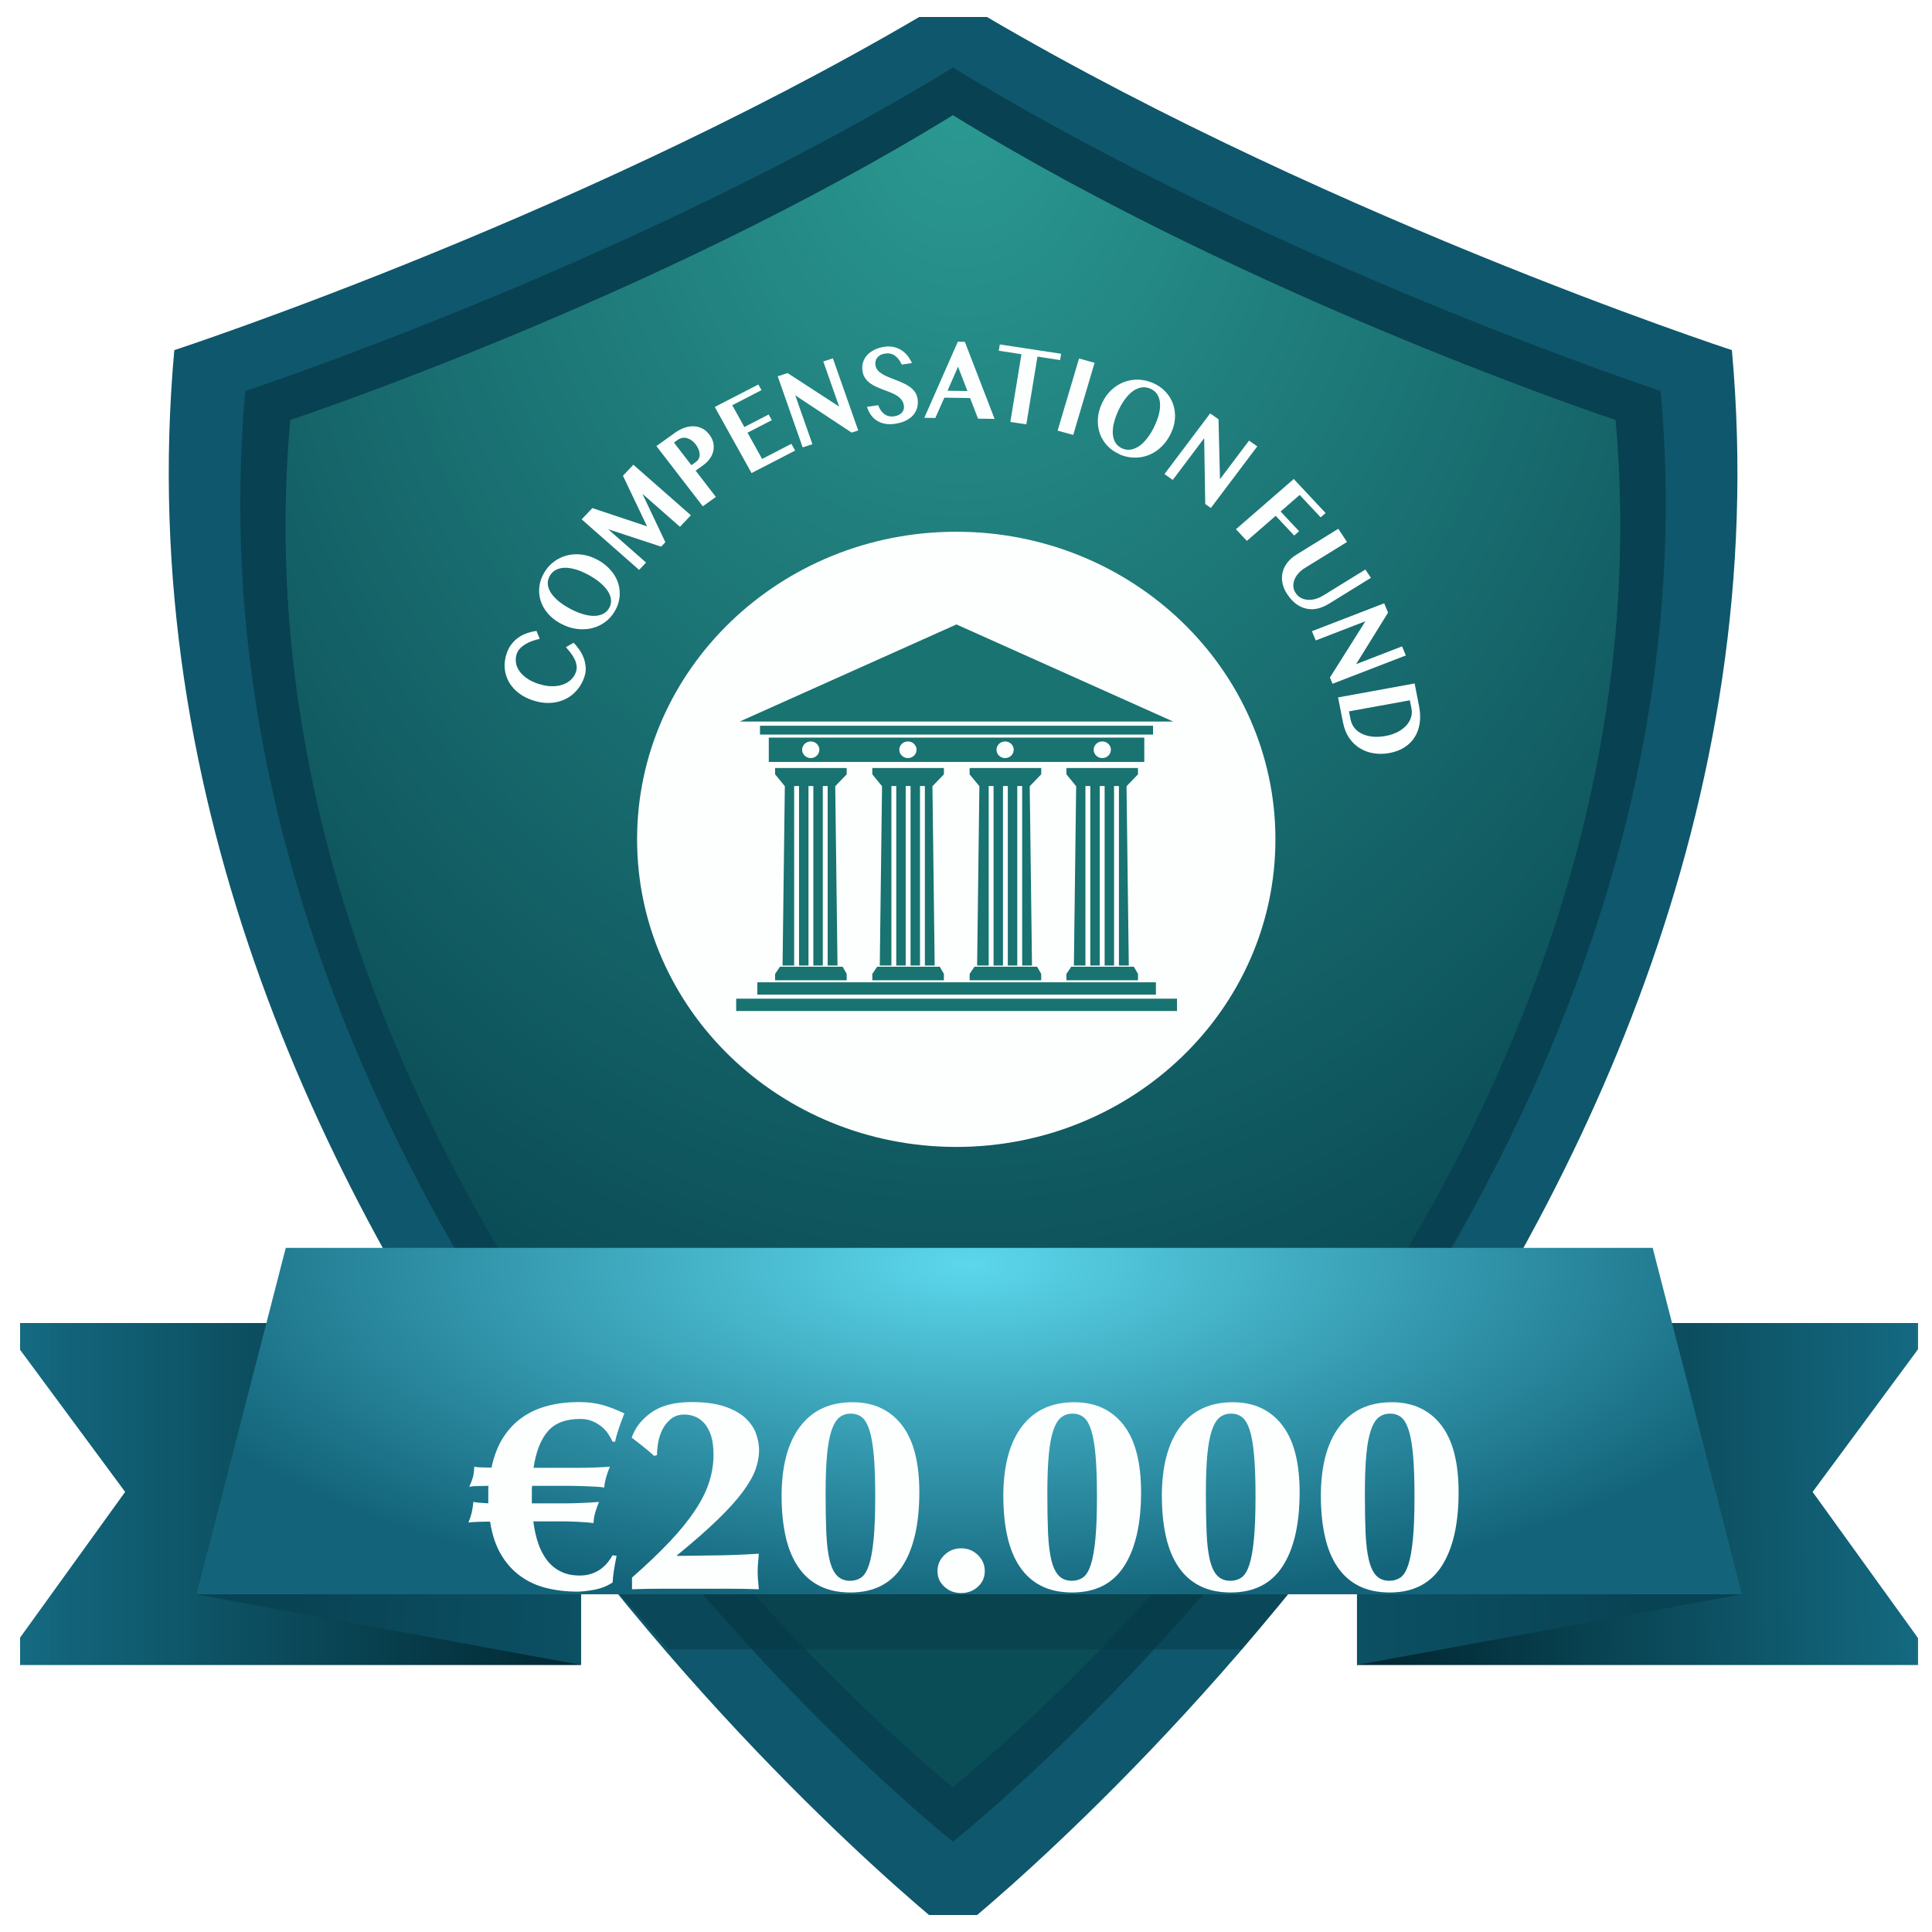 <svg width="57" height="57" viewBox="0 0 57 57" fill="none" xmlns="http://www.w3.org/2000/svg">
<g clip-path="url(#clip0_1693_8963)">
<mask id="mask0_1693_8963" style="mask-type:luminance" maskUnits="userSpaceOnUse" x="0" y="-1" width="58" height="59">
<path d="M57.157 -0.094H0.009V57.085H57.157V-0.094Z" fill="white"/>
</mask>
<g mask="url(#mask0_1693_8963)">
<path d="M51.096 10.33C51.096 10.33 38.513 6.213 28.119 -0.094C17.726 6.213 5.143 10.33 5.143 10.33C2.711 37.151 28.119 57.085 28.119 57.085C28.119 57.085 53.528 37.151 51.096 10.33Z" fill="#0F576C"/>
<path d="M48.994 11.535C48.994 11.535 37.56 7.766 28.116 1.993C18.671 7.767 7.239 11.535 7.239 11.535C5.029 36.086 28.116 54.334 28.116 54.334C28.116 54.334 51.203 36.086 48.994 11.535Z" fill="#084151"/>
<path d="M47.664 12.39C47.664 12.39 36.958 8.838 28.114 3.398C19.27 8.84 8.564 12.39 8.564 12.39C6.495 35.528 28.114 52.725 28.114 52.725C28.114 52.725 49.733 35.528 47.664 12.39Z" fill="url(#paint0_radial_1693_8963)"/>
<path d="M17.479 46.126L38.472 46.472L36.636 48.663H19.727L17.479 46.126Z" fill="#073A47" fill-opacity="0.5"/>
<g filter="url(#filter0_d_1693_8963)">
<path d="M28.212 31.43C33.413 31.43 37.629 27.367 37.629 22.355C37.629 17.343 33.413 13.28 28.212 13.28C23.012 13.28 18.796 17.343 18.796 22.355C18.796 27.367 23.012 31.43 28.212 31.43Z" fill="#FDFFFF"/>
</g>
<path d="M10.11 39.033H0.009L3.692 44.016L0.009 49.124H17.135L10.11 39.033Z" fill="url(#paint1_linear_1693_8963)"/>
<path d="M17.145 45.019V49.121L5.797 47.038L17.145 45.019Z" fill="url(#paint2_linear_1693_8963)"/>
<path d="M47.06 39.033H57.161L53.478 44.016L57.161 49.124H40.035L47.06 39.033Z" fill="url(#paint3_linear_1693_8963)"/>
<path d="M40.035 45.019V49.121L51.384 47.038L40.035 45.019Z" fill="url(#paint4_linear_1693_8963)"/>
<path d="M8.431 36.816H48.759L51.393 47.036H5.797L8.431 36.816Z" fill="url(#paint5_radial_1693_8963)"/>
<g filter="url(#filter1_d_1693_8963)">
<path d="M15.906 18.977C16.047 19.022 16.178 19.043 16.299 19.042C16.42 19.042 16.527 19.022 16.62 18.988C16.713 18.953 16.791 18.904 16.855 18.84C16.919 18.777 16.964 18.704 16.992 18.622C17.013 18.56 17.019 18.498 17.011 18.436C17.003 18.373 16.985 18.311 16.955 18.25C16.925 18.189 16.889 18.128 16.844 18.068C16.798 18.008 16.749 17.949 16.696 17.89L16.922 17.759C16.986 17.822 17.044 17.894 17.098 17.972C17.151 18.05 17.194 18.134 17.225 18.22C17.256 18.306 17.274 18.396 17.28 18.489C17.285 18.581 17.272 18.672 17.242 18.764C17.191 18.919 17.115 19.051 17.016 19.164C16.918 19.277 16.802 19.365 16.67 19.427C16.538 19.489 16.394 19.526 16.236 19.534C16.078 19.543 15.913 19.52 15.742 19.466C15.576 19.414 15.431 19.34 15.308 19.247C15.186 19.154 15.089 19.045 15.018 18.922C14.948 18.799 14.906 18.665 14.891 18.521C14.877 18.376 14.896 18.227 14.949 18.072C14.983 17.97 15.03 17.88 15.089 17.804C15.147 17.728 15.214 17.663 15.29 17.609C15.365 17.555 15.449 17.512 15.54 17.48C15.631 17.448 15.726 17.424 15.828 17.41L15.924 17.644C15.846 17.661 15.769 17.683 15.696 17.709C15.623 17.736 15.556 17.767 15.497 17.804C15.436 17.841 15.384 17.882 15.34 17.93C15.296 17.977 15.265 18.031 15.244 18.091C15.217 18.173 15.21 18.257 15.222 18.343C15.233 18.43 15.267 18.512 15.322 18.591C15.377 18.671 15.452 18.744 15.549 18.811C15.646 18.879 15.766 18.935 15.908 18.98L15.906 18.977Z" fill="#FDFFFF"/>
<path d="M18.137 16.831C18.059 16.963 17.96 17.072 17.84 17.158C17.721 17.243 17.589 17.302 17.447 17.334C17.303 17.366 17.154 17.371 16.996 17.348C16.839 17.325 16.683 17.271 16.529 17.186C16.379 17.104 16.254 17.003 16.156 16.887C16.058 16.769 15.989 16.645 15.948 16.511C15.907 16.377 15.895 16.24 15.913 16.098C15.931 15.957 15.978 15.82 16.057 15.688C16.135 15.556 16.233 15.447 16.35 15.362C16.467 15.275 16.596 15.215 16.736 15.181C16.876 15.146 17.023 15.139 17.177 15.16C17.33 15.181 17.482 15.231 17.631 15.313C17.738 15.371 17.831 15.437 17.911 15.51C17.991 15.584 18.059 15.661 18.114 15.745C18.169 15.829 18.211 15.916 18.239 16.006C18.267 16.096 18.283 16.188 18.284 16.282C18.287 16.375 18.275 16.468 18.251 16.561C18.226 16.654 18.189 16.744 18.136 16.831H18.137ZM17.97 16.739C18.016 16.66 18.035 16.577 18.027 16.491C18.019 16.406 17.988 16.321 17.933 16.237C17.879 16.152 17.803 16.071 17.708 15.989C17.612 15.908 17.5 15.832 17.372 15.762C17.245 15.693 17.123 15.639 17.006 15.602C16.888 15.567 16.779 15.547 16.679 15.547C16.58 15.547 16.49 15.566 16.412 15.604C16.333 15.642 16.271 15.7 16.224 15.78C16.177 15.861 16.156 15.943 16.162 16.027C16.168 16.111 16.197 16.194 16.248 16.277C16.3 16.36 16.372 16.439 16.464 16.519C16.556 16.597 16.666 16.671 16.793 16.741C16.921 16.812 17.046 16.867 17.167 16.905C17.288 16.943 17.399 16.964 17.502 16.966C17.605 16.969 17.697 16.951 17.777 16.914C17.857 16.878 17.922 16.82 17.97 16.739Z" fill="#FDFFFF"/>
<path d="M17.161 14.118L17.476 13.786L19.09 14.325L18.379 12.832L18.686 12.507L20.383 13.998L20.061 14.338L18.954 13.366L19.63 14.793L19.506 14.924L17.942 14.41L19.061 15.393L18.856 15.61L17.16 14.118H17.161Z" fill="#FDFFFF"/>
<path d="M19.365 11.957L19.912 11.566C20 11.502 20.09 11.455 20.183 11.42C20.277 11.387 20.368 11.371 20.456 11.372C20.545 11.373 20.63 11.394 20.71 11.433C20.79 11.472 20.863 11.533 20.926 11.616C20.991 11.701 21.032 11.785 21.047 11.87C21.063 11.955 21.061 12.038 21.041 12.118C21.021 12.197 20.985 12.272 20.933 12.34C20.882 12.409 20.821 12.468 20.749 12.519L20.523 12.682L21.121 13.457L20.735 13.734L19.366 11.957H19.365ZM20.399 12.52L20.524 12.43C20.569 12.399 20.6 12.362 20.618 12.322C20.637 12.28 20.644 12.237 20.642 12.191C20.639 12.144 20.628 12.097 20.608 12.049C20.588 12 20.56 11.954 20.527 11.91C20.486 11.857 20.442 11.815 20.396 11.784C20.351 11.752 20.304 11.732 20.259 11.72C20.213 11.709 20.168 11.707 20.124 11.717C20.079 11.725 20.039 11.743 20 11.77L19.884 11.853L20.398 12.52H20.399Z" fill="#FDFFFF"/>
<path d="M22.373 10.139L22.466 10.306L21.604 10.752L21.961 11.395L22.678 11.025L22.771 11.192L22.054 11.562L22.485 12.336L23.348 11.89L23.459 12.089L22.173 12.753L21.088 10.803L22.374 10.139H22.373Z" fill="#FDFFFF"/>
<path d="M22.945 9.898L23.236 9.803L24.758 10.792L24.29 9.46L24.573 9.368L25.32 11.496L25.125 11.559L23.463 10.46L23.969 11.901L23.681 11.995L22.945 9.898Z" fill="#FDFFFF"/>
<path d="M26.421 11.298C26.305 11.316 26.202 11.316 26.11 11.298C26.018 11.281 25.938 11.25 25.868 11.205C25.799 11.16 25.74 11.104 25.692 11.034C25.644 10.965 25.606 10.887 25.579 10.799L25.908 10.75C25.928 10.803 25.953 10.852 25.982 10.896C26.012 10.94 26.045 10.978 26.085 11.008C26.124 11.038 26.168 11.06 26.217 11.072C26.266 11.085 26.321 11.088 26.383 11.078C26.422 11.072 26.461 11.061 26.498 11.046C26.537 11.031 26.569 11.009 26.597 10.983C26.624 10.956 26.644 10.924 26.658 10.886C26.671 10.848 26.673 10.803 26.665 10.752C26.654 10.687 26.63 10.632 26.593 10.586C26.556 10.54 26.509 10.499 26.454 10.465C26.399 10.43 26.338 10.4 26.27 10.374C26.202 10.347 26.134 10.321 26.063 10.294C25.992 10.268 25.923 10.239 25.855 10.209C25.787 10.178 25.724 10.142 25.668 10.101C25.612 10.059 25.564 10.01 25.525 9.952C25.485 9.894 25.459 9.826 25.447 9.747C25.433 9.659 25.436 9.576 25.459 9.498C25.48 9.419 25.519 9.348 25.574 9.283C25.629 9.22 25.699 9.166 25.787 9.121C25.874 9.076 25.976 9.045 26.094 9.027C26.191 9.012 26.281 9.015 26.364 9.033C26.448 9.052 26.525 9.083 26.593 9.127C26.662 9.17 26.722 9.226 26.775 9.291C26.827 9.357 26.87 9.429 26.905 9.507L26.607 9.552C26.582 9.502 26.553 9.456 26.524 9.412C26.494 9.369 26.459 9.332 26.419 9.301C26.38 9.27 26.336 9.248 26.286 9.234C26.235 9.22 26.177 9.218 26.111 9.228C26.049 9.237 25.998 9.255 25.96 9.279C25.922 9.303 25.891 9.332 25.869 9.364C25.848 9.396 25.835 9.431 25.829 9.468C25.823 9.505 25.823 9.539 25.829 9.573C25.838 9.63 25.862 9.681 25.899 9.724C25.936 9.766 25.984 9.804 26.04 9.838C26.097 9.871 26.16 9.901 26.229 9.929C26.299 9.957 26.369 9.984 26.441 10.012C26.513 10.04 26.585 10.069 26.654 10.102C26.725 10.134 26.788 10.171 26.845 10.213C26.903 10.254 26.952 10.304 26.992 10.359C27.032 10.414 27.058 10.48 27.07 10.555C27.085 10.644 27.082 10.729 27.062 10.811C27.042 10.892 27.005 10.965 26.951 11.032C26.897 11.099 26.824 11.154 26.735 11.2C26.646 11.247 26.54 11.279 26.417 11.297L26.421 11.298Z" fill="#FDFFFF"/>
<path d="M28.466 8.882L29.344 11.155L28.855 11.147L28.62 10.539L27.862 10.528L27.595 11.127L27.27 11.123L28.259 8.878L28.466 8.882ZM27.955 10.324L28.542 10.333L28.265 9.614L27.955 10.324Z" fill="#FDFFFF"/>
<path d="M31.307 9.232L31.276 9.419L30.608 9.317L30.28 11.316L29.808 11.245L30.136 9.246L29.467 9.144L29.498 8.958L31.305 9.233L31.307 9.232Z" fill="#FDFFFF"/>
<path d="M31.835 9.373L32.294 9.5L31.663 11.628L31.203 11.501L31.835 9.373Z" fill="#FDFFFF"/>
<path d="M33.028 12.195C32.884 12.132 32.763 12.048 32.664 11.941C32.565 11.834 32.492 11.713 32.446 11.579C32.4 11.444 32.382 11.301 32.391 11.148C32.401 10.994 32.443 10.84 32.516 10.685C32.587 10.533 32.679 10.404 32.792 10.3C32.904 10.195 33.028 10.118 33.161 10.068C33.295 10.017 33.437 9.993 33.584 9.997C33.732 10.002 33.877 10.035 34.02 10.097C34.164 10.16 34.285 10.245 34.384 10.35C34.483 10.455 34.557 10.573 34.605 10.705C34.653 10.836 34.673 10.976 34.666 11.126C34.659 11.276 34.62 11.425 34.548 11.575C34.498 11.682 34.438 11.778 34.37 11.862C34.301 11.947 34.226 12.019 34.145 12.079C34.063 12.139 33.977 12.188 33.888 12.222C33.797 12.258 33.703 12.281 33.608 12.291C33.512 12.302 33.414 12.299 33.316 12.284C33.218 12.269 33.121 12.241 33.025 12.199L33.028 12.195ZM33.108 12.026C33.194 12.064 33.281 12.076 33.368 12.059C33.456 12.043 33.541 12.005 33.623 11.947C33.706 11.888 33.784 11.807 33.859 11.708C33.934 11.609 34.002 11.495 34.063 11.364C34.124 11.236 34.167 11.114 34.195 10.999C34.223 10.883 34.231 10.776 34.223 10.681C34.214 10.585 34.187 10.501 34.141 10.429C34.095 10.358 34.029 10.303 33.943 10.265C33.855 10.226 33.768 10.214 33.682 10.226C33.596 10.24 33.512 10.275 33.431 10.331C33.35 10.388 33.273 10.464 33.201 10.561C33.128 10.656 33.061 10.768 33.001 10.896C32.94 11.025 32.895 11.151 32.865 11.27C32.836 11.39 32.825 11.498 32.831 11.597C32.839 11.696 32.865 11.783 32.909 11.857C32.955 11.93 33.02 11.987 33.108 12.026Z" fill="#FDFFFF"/>
<path d="M35.703 10.992L35.95 11.166L35.993 12.934L36.851 11.795L37.094 11.965L35.724 13.783L35.558 13.666L35.527 11.724L34.6 12.955L34.355 12.783L35.704 10.992H35.703Z" fill="#FDFFFF"/>
<path d="M39.109 13.932L38.963 14.059L38.344 13.398L37.782 13.887L38.328 14.469L38.182 14.596L37.637 14.014L36.786 14.754L36.464 14.41L38.17 12.928L39.109 13.932Z" fill="#FDFFFF"/>
<path d="M39.483 14.396L39.741 14.786L38.497 15.554C38.423 15.6 38.359 15.652 38.307 15.712C38.254 15.771 38.215 15.834 38.19 15.899C38.164 15.965 38.154 16.032 38.158 16.1C38.163 16.168 38.187 16.234 38.229 16.296C38.27 16.357 38.321 16.404 38.383 16.437C38.444 16.469 38.513 16.487 38.584 16.492C38.656 16.497 38.731 16.489 38.81 16.467C38.888 16.445 38.965 16.411 39.039 16.366L40.283 15.599L40.446 15.844L39.202 16.612C39.102 16.673 38.998 16.718 38.891 16.746C38.783 16.773 38.676 16.778 38.571 16.759C38.466 16.741 38.362 16.698 38.261 16.629C38.161 16.56 38.068 16.461 37.98 16.331C37.902 16.214 37.855 16.1 37.834 15.987C37.814 15.874 37.818 15.767 37.845 15.665C37.873 15.564 37.92 15.471 37.99 15.384C38.059 15.298 38.144 15.224 38.245 15.162L39.484 14.396H39.483Z" fill="#FDFFFF"/>
<path d="M40.838 16.596L40.952 16.87L40.01 18.39L41.365 17.866L41.477 18.134L39.314 18.969L39.237 18.785L40.284 17.125L38.819 17.691L38.705 17.419L40.837 16.595L40.838 16.596Z" fill="#FDFFFF"/>
<path d="M41.736 18.961L41.868 19.632C41.901 19.805 41.908 19.968 41.887 20.121C41.865 20.274 41.819 20.413 41.744 20.534C41.67 20.656 41.571 20.757 41.444 20.84C41.317 20.923 41.167 20.981 40.991 21.013C40.832 21.042 40.678 21.044 40.529 21.021C40.381 20.997 40.244 20.948 40.121 20.872C39.998 20.797 39.894 20.697 39.806 20.57C39.719 20.444 39.659 20.293 39.623 20.115L39.477 19.372L41.735 18.96L41.736 18.961ZM39.799 19.784L39.847 20.025C39.865 20.114 39.901 20.195 39.956 20.266C40.011 20.338 40.084 20.395 40.172 20.44C40.262 20.485 40.366 20.514 40.486 20.528C40.606 20.542 40.739 20.535 40.886 20.508C41.012 20.485 41.126 20.447 41.228 20.395C41.329 20.343 41.414 20.281 41.481 20.21C41.548 20.138 41.597 20.059 41.626 19.971C41.656 19.883 41.661 19.792 41.642 19.698L41.594 19.457L39.796 19.784H39.799Z" fill="#FDFFFF"/>
</g>
<g filter="url(#filter2_d_1693_8963)">
<path d="M18.421 39.29C18.359 39.449 18.304 39.599 18.255 39.741C18.207 39.882 18.171 40.011 18.148 40.126H18.072C18.043 40.06 18.003 39.987 17.952 39.909C17.901 39.829 17.837 39.757 17.761 39.692C17.684 39.628 17.592 39.571 17.484 39.524C17.377 39.478 17.255 39.455 17.118 39.455C16.694 39.455 16.375 39.575 16.166 39.816C15.957 40.055 15.814 40.416 15.741 40.897H17.008C17.201 40.897 17.372 40.895 17.523 40.889C17.673 40.883 17.83 40.875 17.995 40.864C17.956 40.952 17.92 41.049 17.889 41.155C17.858 41.261 17.836 41.37 17.825 41.479C17.763 41.469 17.688 41.459 17.6 41.455C17.513 41.449 17.423 41.446 17.332 41.442C17.241 41.44 17.155 41.436 17.073 41.434C16.99 41.432 16.924 41.429 16.873 41.429H15.7C15.694 41.457 15.691 41.484 15.691 41.511V41.946H16.669C16.832 41.946 17.003 41.941 17.179 41.933C17.355 41.925 17.519 41.916 17.672 41.904C17.633 41.998 17.597 42.096 17.566 42.2C17.535 42.303 17.515 42.413 17.511 42.527C17.38 42.511 17.226 42.498 17.048 42.49C16.869 42.482 16.732 42.477 16.635 42.477H15.734C15.763 42.707 15.81 42.919 15.874 43.112C15.939 43.306 16.027 43.476 16.137 43.621C16.247 43.766 16.383 43.878 16.542 43.956C16.701 44.036 16.887 44.075 17.103 44.075C17.233 44.075 17.349 44.058 17.452 44.022C17.554 43.986 17.645 43.94 17.724 43.883C17.802 43.825 17.871 43.761 17.928 43.69C17.984 43.619 18.033 43.548 18.073 43.477L18.192 43.493C18.159 43.652 18.131 43.796 18.112 43.928C18.092 44.059 18.08 44.176 18.074 44.28C17.904 44.39 17.719 44.462 17.517 44.497C17.316 44.533 17.155 44.55 17.036 44.55C16.713 44.55 16.408 44.514 16.122 44.444C15.836 44.373 15.579 44.256 15.353 44.091C15.125 43.928 14.934 43.713 14.778 43.448C14.623 43.183 14.517 42.862 14.459 42.485C14.351 42.485 14.245 42.486 14.14 42.49C14.034 42.492 13.928 42.499 13.82 42.511C13.899 42.331 13.948 42.128 13.965 41.904C14.033 41.916 14.103 41.924 14.173 41.929C14.244 41.934 14.322 41.94 14.406 41.945V41.527C14.406 41.484 14.409 41.451 14.415 41.429C14.318 41.429 14.22 41.431 14.117 41.434C14.015 41.436 13.924 41.443 13.845 41.455C13.885 41.373 13.92 41.285 13.947 41.193C13.976 41.1 13.99 40.991 13.99 40.866C14.058 40.877 14.131 40.883 14.211 40.886C14.29 40.889 14.385 40.891 14.493 40.891H14.501C14.575 40.542 14.691 40.243 14.849 39.998C15.008 39.752 15.2 39.553 15.423 39.399C15.647 39.246 15.899 39.134 16.18 39.063C16.462 38.991 16.757 38.957 17.069 38.957C17.336 38.957 17.57 38.986 17.775 39.043C17.98 39.101 18.195 39.184 18.421 39.293V39.29Z" fill="#FDFFFF"/>
<path d="M19.759 43.075C20.065 42.749 20.314 42.443 20.506 42.152C20.699 41.863 20.838 41.584 20.923 41.316C21.008 41.049 21.051 40.782 21.051 40.513C21.051 40.289 21.027 40.103 20.979 39.952C20.931 39.802 20.865 39.679 20.784 39.587C20.701 39.495 20.609 39.427 20.508 39.387C20.406 39.345 20.301 39.326 20.193 39.326C20.034 39.326 19.902 39.368 19.797 39.452C19.692 39.538 19.608 39.641 19.546 39.764C19.484 39.887 19.441 40.016 19.418 40.153C19.395 40.291 19.384 40.413 19.384 40.522L19.299 40.546C19.186 40.443 19.076 40.348 18.968 40.264C18.86 40.18 18.749 40.093 18.637 40.006C18.738 39.711 18.935 39.463 19.223 39.26C19.512 39.058 19.906 38.957 20.405 38.957C20.796 38.957 21.12 39.001 21.378 39.088C21.637 39.176 21.84 39.289 21.991 39.428C22.14 39.568 22.246 39.721 22.305 39.887C22.365 40.054 22.395 40.217 22.395 40.375C22.395 40.554 22.362 40.742 22.294 40.936C22.225 41.13 22.102 41.349 21.924 41.592C21.746 41.835 21.499 42.11 21.185 42.415C20.87 42.721 20.466 43.076 19.973 43.48L19.981 43.496C20.389 43.491 20.79 43.486 21.185 43.48C21.578 43.474 21.98 43.458 22.388 43.431C22.382 43.524 22.375 43.613 22.366 43.697C22.358 43.781 22.353 43.87 22.353 43.963C22.353 44.057 22.358 44.147 22.366 44.234C22.375 44.322 22.382 44.404 22.388 44.48C22.065 44.468 21.748 44.464 21.436 44.464H19.565C19.259 44.464 18.953 44.469 18.646 44.48V44.135C19.083 43.752 19.454 43.398 19.76 43.073L19.759 43.075Z" fill="#FDFFFF"/>
<path d="M23.059 41.739C23.059 40.849 23.24 40.163 23.603 39.683C23.965 39.202 24.481 38.962 25.151 38.962C25.768 38.962 26.251 39.184 26.601 39.626C26.949 40.069 27.123 40.733 27.123 41.617C27.123 42.557 26.956 43.284 26.622 43.8C26.287 44.317 25.778 44.575 25.092 44.575C24.741 44.575 24.438 44.511 24.182 44.383C23.927 44.255 23.715 44.067 23.549 43.821C23.382 43.576 23.258 43.276 23.179 42.924C23.101 42.572 23.06 42.177 23.06 41.74L23.059 41.739ZM25.822 41.747C25.822 41.245 25.808 40.836 25.779 40.518C25.75 40.201 25.707 39.954 25.647 39.773C25.587 39.593 25.512 39.468 25.422 39.4C25.331 39.332 25.224 39.298 25.099 39.298C24.975 39.298 24.865 39.333 24.772 39.404C24.678 39.475 24.601 39.601 24.537 39.781C24.475 39.961 24.43 40.203 24.401 40.506C24.372 40.809 24.358 41.195 24.358 41.666C24.358 42.136 24.365 42.5 24.379 42.825C24.394 43.15 24.426 43.417 24.477 43.624C24.529 43.832 24.602 43.985 24.699 44.083C24.796 44.181 24.922 44.23 25.081 44.23C25.206 44.23 25.316 44.198 25.409 44.133C25.503 44.067 25.579 43.942 25.639 43.76C25.699 43.577 25.744 43.324 25.775 43.002C25.806 42.68 25.822 42.261 25.822 41.747Z" fill="#FDFFFF"/>
<path d="M27.659 43.944C27.659 43.758 27.727 43.599 27.864 43.469C28 43.339 28.164 43.272 28.357 43.272C28.549 43.272 28.714 43.337 28.849 43.469C28.986 43.6 29.054 43.758 29.054 43.944C29.054 44.129 28.986 44.284 28.849 44.407C28.713 44.531 28.549 44.592 28.357 44.592C28.164 44.592 27.999 44.531 27.864 44.407C27.727 44.284 27.659 44.13 27.659 43.944Z" fill="#FDFFFF"/>
<path d="M29.601 41.739C29.601 40.849 29.782 40.163 30.145 39.683C30.507 39.202 31.023 38.962 31.693 38.962C32.31 38.962 32.794 39.184 33.143 39.626C33.491 40.069 33.665 40.733 33.665 41.617C33.665 42.557 33.498 43.284 33.164 43.8C32.829 44.317 32.32 44.575 31.634 44.575C31.282 44.575 30.98 44.511 30.724 44.383C30.469 44.255 30.257 44.067 30.091 43.821C29.924 43.576 29.8 43.276 29.721 42.924C29.642 42.572 29.602 42.177 29.602 41.74L29.601 41.739ZM32.364 41.747C32.364 41.245 32.349 40.836 32.321 40.518C32.292 40.201 32.249 39.954 32.189 39.773C32.129 39.593 32.054 39.468 31.964 39.4C31.873 39.332 31.766 39.298 31.641 39.298C31.517 39.298 31.408 39.333 31.314 39.404C31.22 39.475 31.142 39.601 31.079 39.781C31.017 39.961 30.971 40.203 30.943 40.506C30.914 40.809 30.9 41.195 30.9 41.666C30.9 42.136 30.907 42.5 30.921 42.825C30.936 43.15 30.968 43.417 31.019 43.624C31.071 43.832 31.144 43.985 31.241 44.083C31.337 44.181 31.464 44.23 31.623 44.23C31.748 44.23 31.857 44.198 31.951 44.133C32.044 44.067 32.121 43.942 32.181 43.76C32.241 43.577 32.286 43.324 32.317 43.002C32.348 42.68 32.364 42.261 32.364 41.747Z" fill="#FDFFFF"/>
<path d="M34.278 41.739C34.278 40.849 34.46 40.163 34.823 39.683C35.185 39.202 35.701 38.962 36.37 38.962C36.988 38.962 37.472 39.184 37.82 39.626C38.168 40.069 38.343 40.733 38.343 41.617C38.343 42.557 38.176 43.284 37.842 43.8C37.507 44.317 36.997 44.575 36.312 44.575C35.96 44.575 35.658 44.511 35.402 44.383C35.147 44.255 34.935 44.067 34.769 43.821C34.601 43.576 34.478 43.276 34.399 42.924C34.32 42.572 34.279 42.177 34.279 41.74L34.278 41.739ZM37.042 41.747C37.042 41.245 37.027 40.836 36.998 40.518C36.97 40.201 36.927 39.954 36.867 39.773C36.807 39.593 36.732 39.468 36.642 39.4C36.551 39.332 36.444 39.298 36.319 39.298C36.195 39.298 36.086 39.333 35.991 39.404C35.898 39.475 35.82 39.601 35.757 39.781C35.695 39.961 35.649 40.203 35.62 40.506C35.592 40.809 35.577 41.195 35.577 41.666C35.577 42.136 35.585 42.5 35.599 42.825C35.613 43.15 35.646 43.417 35.697 43.624C35.748 43.832 35.821 43.985 35.918 44.083C36.015 44.181 36.142 44.23 36.301 44.23C36.425 44.23 36.534 44.198 36.629 44.133C36.722 44.067 36.799 43.942 36.859 43.76C36.918 43.577 36.964 43.324 36.995 43.002C37.026 42.68 37.042 42.261 37.042 41.747Z" fill="#FDFFFF"/>
<path d="M38.969 41.739C38.969 40.849 39.151 40.163 39.513 39.683C39.876 39.202 40.391 38.962 41.061 38.962C41.678 38.962 42.163 39.184 42.511 39.626C42.859 40.069 43.033 40.733 43.033 41.617C43.033 42.557 42.866 43.284 42.532 43.8C42.197 44.317 41.688 44.575 41.002 44.575C40.651 44.575 40.348 44.511 40.092 44.383C39.837 44.255 39.626 44.067 39.459 43.821C39.292 43.576 39.169 43.276 39.09 42.924C39.011 42.572 38.97 42.177 38.97 41.74L38.969 41.739ZM41.732 41.747C41.732 41.245 41.718 40.836 41.689 40.518C41.66 40.201 41.617 39.954 41.557 39.773C41.498 39.593 41.422 39.468 41.333 39.4C41.242 39.332 41.134 39.298 41.01 39.298C40.885 39.298 40.776 39.333 40.682 39.404C40.588 39.475 40.511 39.601 40.447 39.781C40.385 39.961 40.34 40.203 40.311 40.506C40.282 40.809 40.268 41.195 40.268 41.666C40.268 42.136 40.275 42.5 40.289 42.825C40.304 43.15 40.336 43.417 40.388 43.624C40.439 43.832 40.512 43.985 40.609 44.083C40.706 44.181 40.832 44.23 40.992 44.23C41.116 44.23 41.225 44.198 41.319 44.133C41.413 44.067 41.489 43.942 41.549 43.76C41.609 43.577 41.654 43.324 41.685 43.002C41.717 42.68 41.732 42.261 41.732 41.747Z" fill="#FDFFFF"/>
</g>
<g filter="url(#filter3_i_1693_8963)">
<path d="M22.682 19.354V20.071H33.76V19.354H22.682ZM23.92 19.958C23.78 19.958 23.665 19.847 23.665 19.712C23.665 19.577 23.78 19.467 23.92 19.467C24.06 19.467 24.174 19.577 24.174 19.712C24.174 19.847 24.06 19.958 23.92 19.958ZM26.787 19.958C26.646 19.958 26.532 19.847 26.532 19.712C26.532 19.577 26.646 19.467 26.787 19.467C26.928 19.467 27.041 19.577 27.041 19.712C27.041 19.847 26.927 19.958 26.787 19.958ZM29.654 19.958C29.513 19.958 29.4 19.847 29.4 19.712C29.4 19.577 29.513 19.467 29.654 19.467C29.796 19.467 29.908 19.577 29.908 19.712C29.908 19.847 29.794 19.958 29.654 19.958ZM32.522 19.958C32.38 19.958 32.267 19.847 32.267 19.712C32.267 19.577 32.38 19.467 32.522 19.467C32.663 19.467 32.775 19.577 32.775 19.712C32.775 19.847 32.662 19.958 32.522 19.958Z" fill="#187371"/>
<path d="M34.018 19.004H22.422V19.264H34.018V19.004Z" fill="#187371"/>
<path d="M34.725 27.056H21.72V27.42H34.725V27.056Z" fill="#187371"/>
<path d="M34.103 26.573H22.343V26.936H34.103V26.573Z" fill="#187371"/>
<path d="M21.823 18.88H34.613L28.218 16.015L21.823 18.88Z" fill="#187371"/>
<path d="M24.98 20.251H22.868V20.437L23.155 20.788L23.088 26.078H23.43V20.782H23.574V26.078H23.853V20.782H23.996V26.078H24.275V20.782H24.419V26.078H24.709L24.642 20.788L24.98 20.437V20.251Z" fill="#187371"/>
<path d="M23.012 26.113L22.868 26.325V26.513H24.98V26.325L24.859 26.113H23.012Z" fill="#187371"/>
<path d="M27.848 20.251H25.736V20.437L26.023 20.788L25.956 26.078H26.299V20.782H26.442V26.078H26.721V20.782H26.864V26.078H27.143V20.782H27.287V26.078H27.576L27.51 20.788L27.848 20.437V20.251Z" fill="#187371"/>
<path d="M25.88 26.113L25.736 26.325V26.513H27.848V26.325L27.727 26.113H25.88Z" fill="#187371"/>
<path d="M30.719 20.251H28.607V20.437L28.895 20.788L28.828 26.078H29.17V20.782H29.313V26.078H29.591V20.782H29.734V26.078H30.013V20.782H30.157V26.078H30.447L30.38 20.788L30.719 20.437V20.251Z" fill="#187371"/>
<path d="M28.75 26.113L28.607 26.325V26.513H30.719V26.325L30.597 26.113H28.75Z" fill="#187371"/>
<path d="M33.574 20.251H31.463V20.437L31.75 20.788L31.683 26.078H32.024V20.782H32.167V26.078H32.446V20.782H32.59V26.078H32.868V20.782H33.012V26.078H33.303L33.236 20.788L33.574 20.437V20.251Z" fill="#187371"/>
<path d="M31.605 26.113L31.463 26.325V26.513H33.574V26.325L33.452 26.113H31.605Z" fill="#187371"/>
</g>
</g>
</g>
<defs>
<filter id="filter0_d_1693_8963" x="16.99" y="13.28" width="22.444" height="22.363" filterUnits="userSpaceOnUse" color-interpolation-filters="sRGB">
<feFlood flood-opacity="0" result="BackgroundImageFix"/>
<feColorMatrix in="SourceAlpha" type="matrix" values="0 0 0 0 0 0 0 0 0 0 0 0 0 0 0 0 0 0 127 0" result="hardAlpha"/>
<feOffset dy="2.408"/>
<feGaussianBlur stdDeviation="0.903"/>
<feComposite in2="hardAlpha" operator="out"/>
<feColorMatrix type="matrix" values="0 0 0 0 0.035 0 0 0 0 0.271 0 0 0 0 0.341 0 0 0 0.78 0"/>
<feBlend mode="normal" in2="BackgroundImageFix" result="effect1_dropShadow_1693_8963"/>
<feBlend mode="normal" in="SourceGraphic" in2="effect1_dropShadow_1693_8963" result="shape"/>
</filter>
<filter id="filter1_d_1693_8963" x="8.868" y="4.063" width="39.05" height="24.196" filterUnits="userSpaceOnUse" color-interpolation-filters="sRGB">
<feFlood flood-opacity="0" result="BackgroundImageFix"/>
<feColorMatrix in="SourceAlpha" type="matrix" values="0 0 0 0 0 0 0 0 0 0 0 0 0 0 0 0 0 0 127 0" result="hardAlpha"/>
<feOffset dy="1.204"/>
<feGaussianBlur stdDeviation="3.009"/>
<feComposite in2="hardAlpha" operator="out"/>
<feColorMatrix type="matrix" values="0 0 0 0 0.035 0 0 0 0 0.271 0 0 0 0 0.341 0 0 0 0.78 0"/>
<feBlend mode="normal" in2="BackgroundImageFix" result="effect1_dropShadow_1693_8963"/>
<feBlend mode="normal" in="SourceGraphic" in2="effect1_dropShadow_1693_8963" result="shape"/>
</filter>
<filter id="filter2_d_1693_8963" x="12.015" y="38.957" width="32.824" height="9.848" filterUnits="userSpaceOnUse" color-interpolation-filters="sRGB">
<feFlood flood-opacity="0" result="BackgroundImageFix"/>
<feColorMatrix in="SourceAlpha" type="matrix" values="0 0 0 0 0 0 0 0 0 0 0 0 0 0 0 0 0 0 127 0" result="hardAlpha"/>
<feOffset dy="2.408"/>
<feGaussianBlur stdDeviation="0.903"/>
<feComposite in2="hardAlpha" operator="out"/>
<feColorMatrix type="matrix" values="0 0 0 0 0.035 0 0 0 0 0.271 0 0 0 0 0.341 0 0 0 0.78 0"/>
<feBlend mode="normal" in2="BackgroundImageFix" result="effect1_dropShadow_1693_8963"/>
<feBlend mode="normal" in="SourceGraphic" in2="effect1_dropShadow_1693_8963" result="shape"/>
</filter>
<filter id="filter3_i_1693_8963" x="21.72" y="16.015" width="13.005" height="13.812" filterUnits="userSpaceOnUse" color-interpolation-filters="sRGB">
<feFlood flood-opacity="0" result="BackgroundImageFix"/>
<feBlend mode="normal" in="SourceGraphic" in2="BackgroundImageFix" result="shape"/>
<feColorMatrix in="SourceAlpha" type="matrix" values="0 0 0 0 0 0 0 0 0 0 0 0 0 0 0 0 0 0 127 0" result="hardAlpha"/>
<feOffset dy="2.408"/>
<feGaussianBlur stdDeviation="3.912"/>
<feComposite in2="hardAlpha" operator="arithmetic" k2="-1" k3="1"/>
<feColorMatrix type="matrix" values="0 0 0 0 0.031 0 0 0 0 0.267 0 0 0 0 0.282 0 0 0 1 0"/>
<feBlend mode="normal" in2="shape" result="effect1_innerShadow_1693_8963"/>
</filter>
<radialGradient id="paint0_radial_1693_8963" cx="0" cy="0" r="1" gradientUnits="userSpaceOnUse" gradientTransform="translate(28.119 3.367) rotate(89.446) scale(37.122 29.635)">
<stop stop-color="#2B9991"/>
<stop offset="1" stop-color="#0B4D57"/>
</radialGradient>
<linearGradient id="paint1_linear_1693_8963" x1="17.115" y1="46.946" x2="0.607" y2="46.946" gradientUnits="userSpaceOnUse">
<stop stop-color="#012832"/>
<stop offset="1" stop-color="#146980"/>
</linearGradient>
<linearGradient id="paint2_linear_1693_8963" x1="8.692" y1="47.462" x2="17.125" y2="47.71" gradientUnits="userSpaceOnUse">
<stop stop-color="#084353"/>
<stop offset="1" stop-color="#0C5064"/>
</linearGradient>
<linearGradient id="paint3_linear_1693_8963" x1="40.625" y1="44.641" x2="56.474" y2="44.392" gradientUnits="userSpaceOnUse">
<stop stop-color="#012832"/>
<stop offset="1" stop-color="#146980"/>
</linearGradient>
<linearGradient id="paint4_linear_1693_8963" x1="48.4" y1="47.058" x2="40.087" y2="47.058" gradientUnits="userSpaceOnUse">
<stop stop-color="#084353"/>
<stop offset="1" stop-color="#0C5064"/>
</linearGradient>
<radialGradient id="paint5_radial_1693_8963" cx="0" cy="0" r="1" gradientUnits="userSpaceOnUse" gradientTransform="translate(28.609 37.316) rotate(90) scale(10.202 25.767)">
<stop stop-color="#5CD7EC"/>
<stop offset="1" stop-color="#13647A"/>
</radialGradient>
<clipPath id="clip0_1693_8963">
<rect width="56" height="56" fill="white" transform="translate(0.59 0.5)"/>
</clipPath>
</defs>
</svg>
